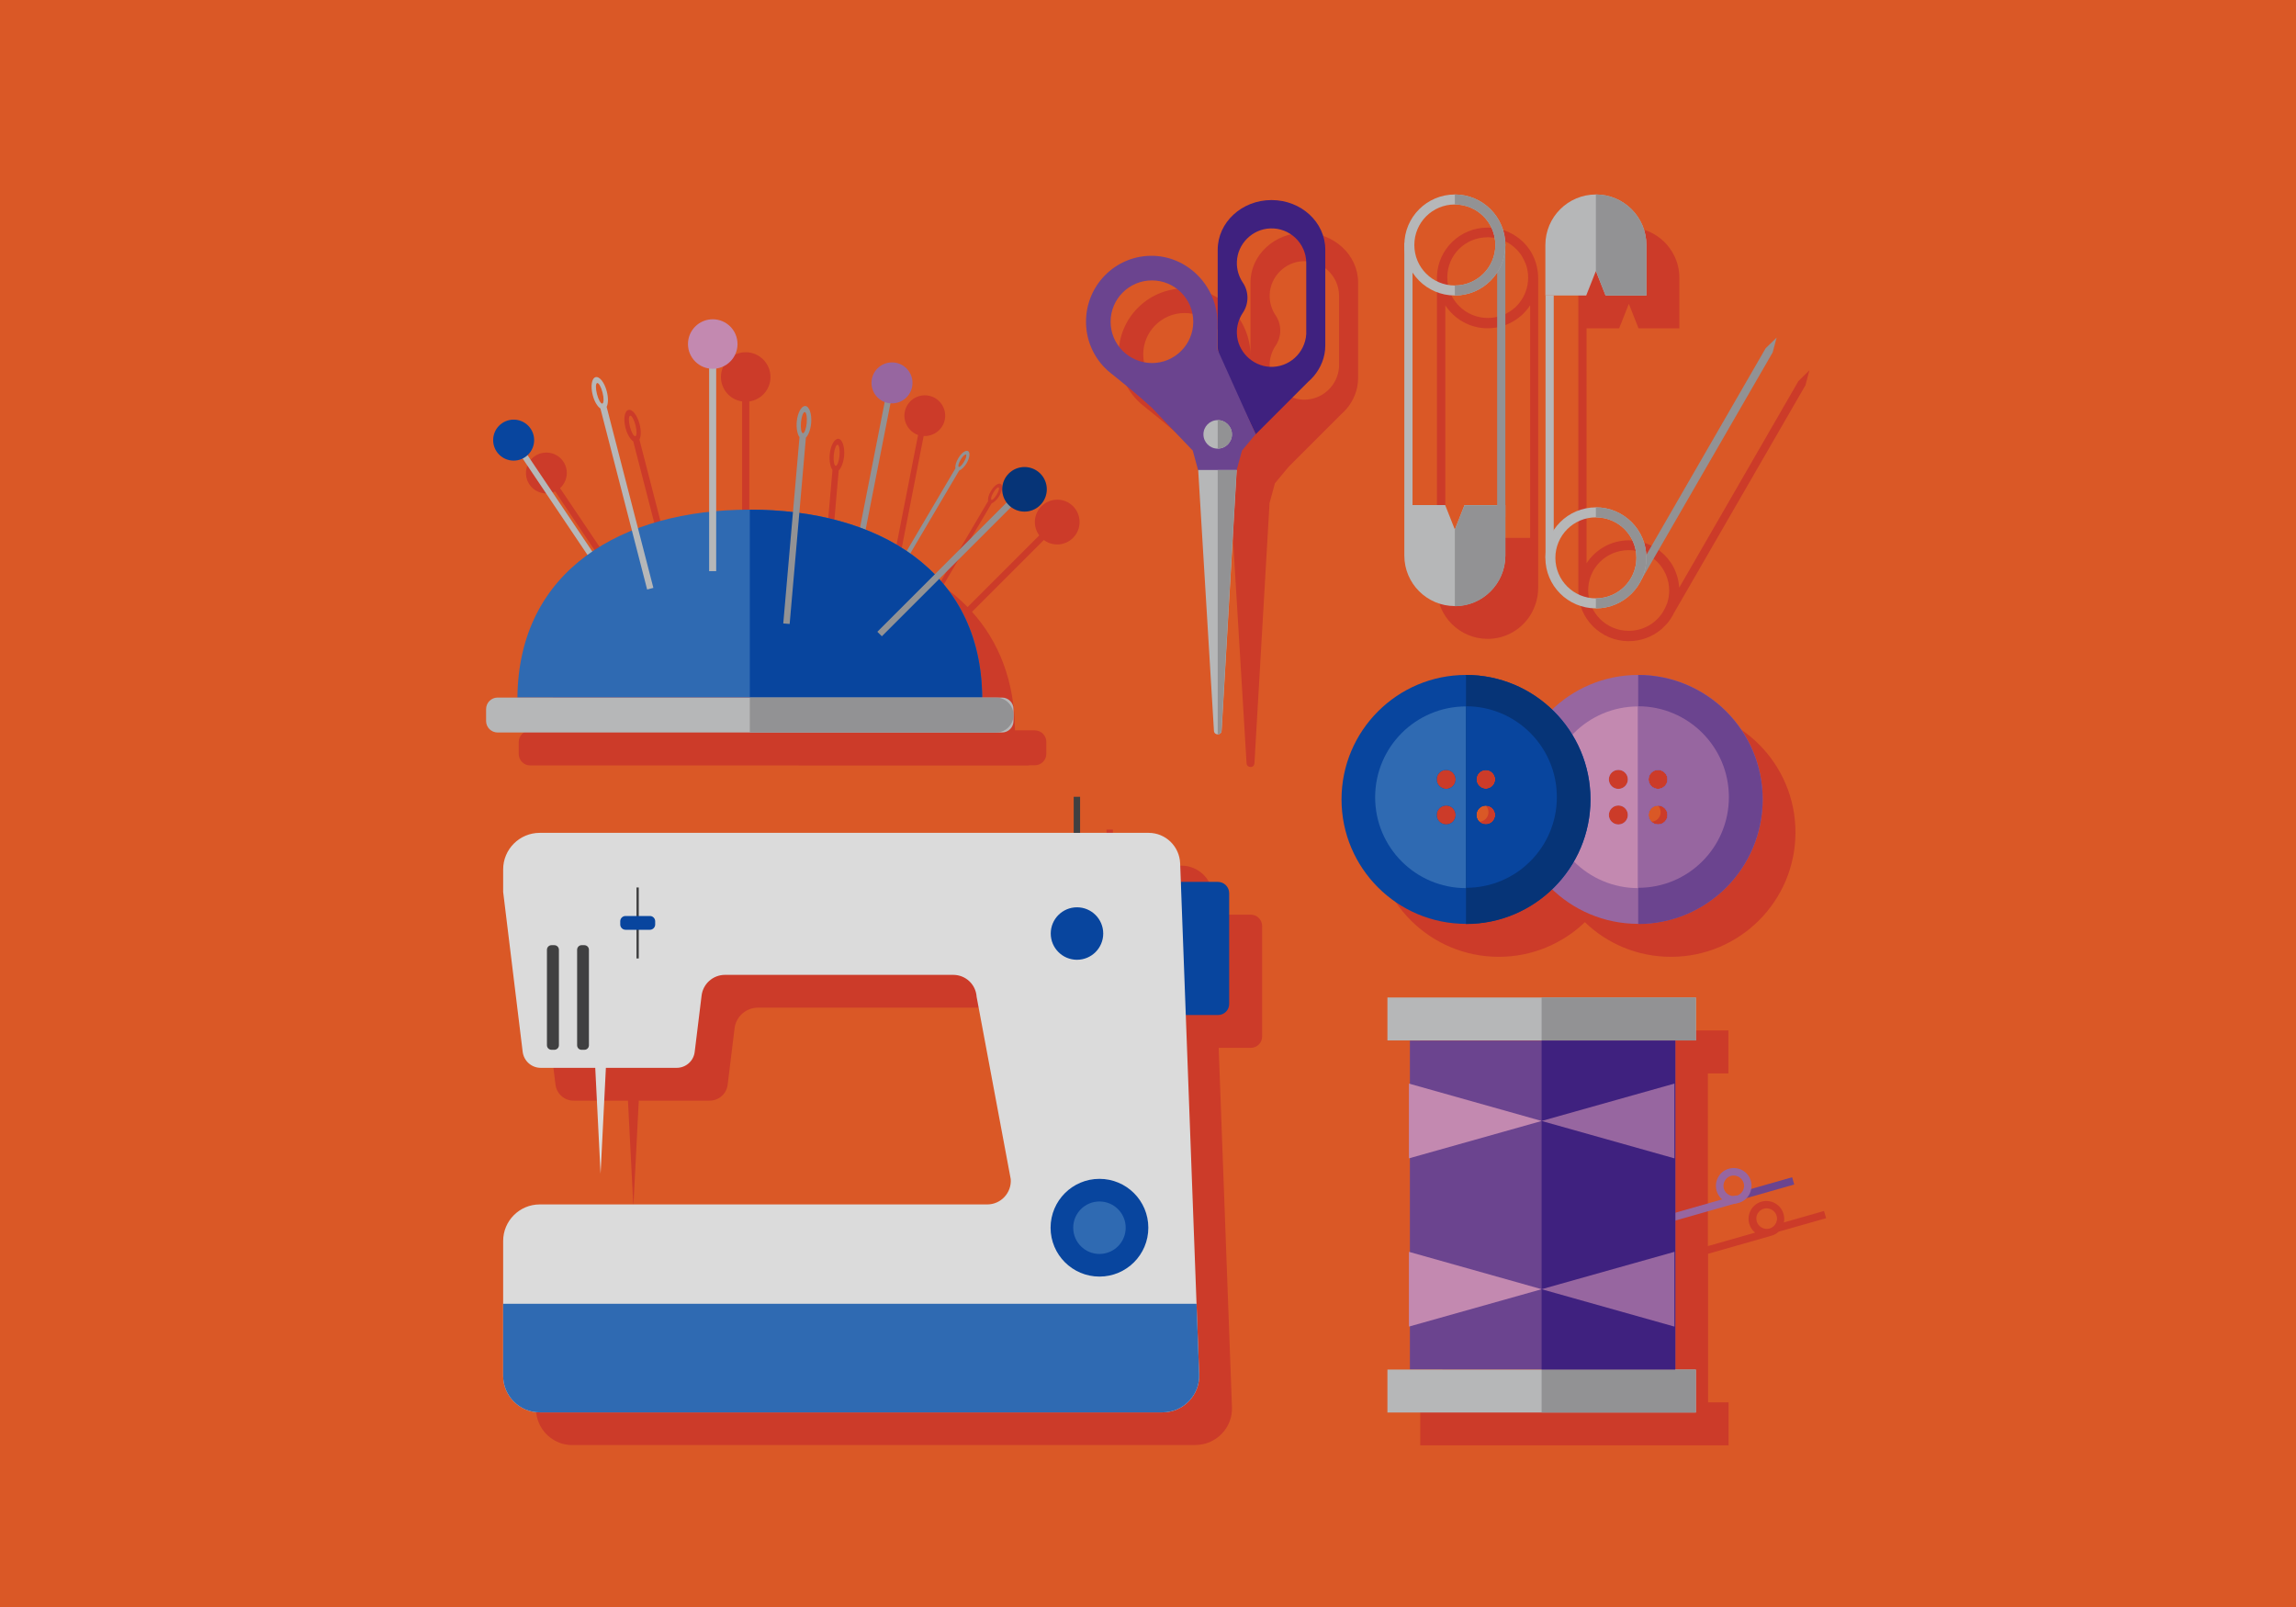<?xml version="1.0" encoding="UTF-8" standalone="no"?>
<!-- Generator: Adobe Illustrator 19.0.0, SVG Export Plug-In . SVG Version: 6.00 Build 0)  -->

<svg
   version="1.1"
   id="Layer_1"
   x="0px"
   y="0px"
   viewBox="0 0 1400 980"
   style="enable-background:new 0 0 1400 980;"
   xml:space="preserve"
   sodipodi:docname="svg.svg"
   inkscape:version="1.1.2 (0a00cf5339, 2022-02-04)"
   xmlns:inkscape="http://www.inkscape.org/namespaces/inkscape"
   xmlns:sodipodi="http://sodipodi.sourceforge.net/DTD/sodipodi-0.dtd"
   xmlns="http://www.w3.org/2000/svg"
   xmlns:svg="http://www.w3.org/2000/svg"><defs
   id="defs175" /><sodipodi:namedview
   id="namedview173"
   pagecolor="#505050"
   bordercolor="#ffffff"
   borderopacity="1"
   inkscape:pageshadow="0"
   inkscape:pageopacity="0"
   inkscape:pagecheckerboard="1"
   showgrid="false"
   inkscape:zoom="0.76020408"
   inkscape:cx="700.4698"
   inkscape:cy="490"
   inkscape:window-width="3440"
   inkscape:window-height="1369"
   inkscape:window-x="0"
   inkscape:window-y="34"
   inkscape:window-maximized="1"
   inkscape:current-layer="Layer_1" />
<style
   type="text/css"
   id="style2">
	.st0{fill:#DA5826;}
	.st1{fill:#CC3B29;}
	.st2{fill:#9766A0;}
	.st3{fill:#C389B0;}
	.st4{fill:#DBDBDB;}
	.st5{fill:#08459E;}
	.st6{fill:#2F6AB2;}
	.st7{fill:#404041;}
	.st8{fill:#B6B7B8;}
	.st9{fill:#929294;}
	.st10{fill:#6B448F;}
	.st11{fill:#3F217F;}
	.st12{fill:#063477;}
</style>
<rect
   class="st0"
   width="1400"
   height="980"
   id="rect4" />
<g
   id="g20">
	<path
   class="st1"
   d="M762.7,557.8H740v0l-0.4-11.3c-0.4-10.4-8.9-18.6-19.2-18.6h-0.7h-41.1v-22h-3.9v22h-53H349.1   c-12.3,0-22.3,10-22.3,22.3v13.7l11.9,97.5c0.7,5.6,5.4,9.8,11,9.8h33.2l3.3,64.6l3.3-64.6h43.2c5.6,0,10.4-4.2,11-9.8l4.2-34.3   c0.9-7.2,7-12.6,14.3-12.6h139.1c7.6,0,13.8,5.8,14.3,13.4l20.8,111.2c0.6,8.3-6,15.4-14.3,15.4H349.1c-12.3,0-22.3,10-22.3,22.3   v38.4V859c0,7.3,3.5,13.8,9,17.9c0.9,0.6,1.8,1.2,2.7,1.7c0.3,0.2,0.6,0.3,1,0.5c1,0.5,2,0.9,3,1.2c1,0.3,2.1,0.6,3.2,0.7   c0.7,0.1,1.5,0.2,2.3,0.2c0.4,0,0.8,0,1.1,0h298.8h79.8h1.2c12.6,0,22.8-10.5,22.3-23.1L743.1,639h19.6c3.8,0,6.9-3.1,6.9-6.9   v-67.4C769.6,560.9,766.5,557.8,762.7,557.8z"
   id="path6" />
	<path
   class="st1"
   d="M907.1,389.6L907.1,389.6c9.5,0,18-4.3,23.6-11.1c0.8-0.9,1.5-1.9,2.2-3c0.6-0.9,1.1-1.8,1.6-2.8   c2.1-4.2,3.4-9,3.4-14v-30.8l0,0V170.8c0-0.4,0-0.9,0-1.3l0,0l0,0c0-4.3-0.9-8.3-2.4-12c-0.8-1.8-1.7-3.6-2.8-5.2   c-1.1-1.6-2.4-3.2-3.8-4.6c-0.3-0.3-0.7-0.7-1.1-1c-1.1-1-2.3-1.9-3.5-2.7c-1.2-0.8-2.5-1.6-3.9-2.2c-4-1.9-8.6-3-13.4-3l0,0l0,0   l0,0c-16.6,0-30.1,13.1-30.8,29.4h0v160v30.8C876.3,375.8,890.1,389.6,907.1,389.6z M907.1,144.7L907.1,144.7   c8.5,0,16,4.3,20.5,10.9c0.2,0.3,0.4,0.7,0.6,1c0.8,1.4,1.5,2.8,2.1,4.3c0.1,0.4,0.3,0.8,0.4,1.1c0.7,2.3,1.1,4.8,1.1,7.3   c0,6-2.1,11.4-5.6,15.7c-0.3,0.3-0.5,0.6-0.8,0.9c-0.3,0.3-0.5,0.6-0.8,0.9c0,0,0,0,0,0c-0.4,0.4-0.8,0.8-1.2,1.1   c-0.3,0.3-0.7,0.6-1,0.8c-4.2,3.3-9.5,5.2-15.2,5.2c-13.6,0-24.7-11-24.7-24.7S893.4,144.7,907.1,144.7z M881.3,186.2   c5.5,8.4,15,14,25.8,14l0,0l0,0l0,0c3.2,0,6.3-0.5,9.2-1.4c2.9-0.9,5.6-2.2,8.1-3.9c1-0.7,2-1.4,2.9-2.2c0.8-0.7,1.5-1.3,2.2-2.1   c0.4-0.4,0.7-0.8,1-1.1c0.9-1,1.7-2.1,2.5-3.3v141.8H913l0,0l0,0l-3.6,9l-2.3,5.9l-5.9-14.9h-19.9V186.2z"
   id="path8" />
	<path
   class="st1"
   d="M993.1,391L993.1,391L993.1,391L993.1,391c7.4,0,14.3-2.6,19.6-7c0.4-0.3,0.8-0.6,1.1-1   c0.7-0.7,1.4-1.4,2.1-2.1c0.3-0.4,0.7-0.7,1-1.1c1.1-1.4,2.1-2.8,3-4.4c0.2-0.4,0.4-0.8,0.6-1.2c0.1-0.2,0.2-0.5,0.4-0.7l0,0   l80-138.6l2.4-9.1l-6.7,6.6l-72.7,126c-0.3-5.2-1.9-10-4.4-14.2c-0.3-0.4-0.5-0.8-0.8-1.2c-2.3-3.4-5.3-6.4-8.8-8.6   c-0.5-0.3-1-0.6-1.5-0.9c-0.4-0.2-0.8-0.4-1.2-0.6c-1.3-0.6-2.6-1.2-3.9-1.7c-1.2-0.4-2.3-0.7-3.6-1c-0.2,0-0.4-0.1-0.6-0.1   c-1.9-0.4-3.9-0.6-5.9-0.6v0c-10.8,0-20.3,5.6-25.8,14V200.2h19.9l5.9-14.9l5.9,14.9h24.9v0v-30.8v0c0-5.1-1.2-9.8-3.4-14   c-0.4-0.8-0.9-1.6-1.4-2.4c-1.2-1.9-2.6-3.7-4.2-5.3c0,0,0,0,0,0c-5.6-5.6-13.3-9-21.8-9v0c-17,0-30.8,13.8-30.8,30.8v30.8v159.3   c0,0.2,0,0.4,0,0.7C962.3,377.2,976.1,391,993.1,391z M993.1,335.5c6.8,0,13,2.8,17.5,7.2c0,0,0,0,0,0c4.4,4.5,7.2,10.6,7.2,17.4   c0,2.6-0.4,5-1.1,7.3c-0.1,0.4-0.2,0.8-0.4,1.1c-0.6,1.5-1.3,3-2.1,4.3c-0.2,0.3-0.4,0.7-0.6,1c-4.4,6.6-11.9,10.9-20.5,10.9l0,0   c-13.6,0-24.7-11-24.7-24.7S979.5,335.5,993.1,335.5z"
   id="path10" />
	<path
   class="st1"
   d="M1084.6,751.1l28.9-8.2l-1.3-4.4l-24.5,7c0.4-1.7,0.3-3.4-0.2-5.2c-1.6-5.8-7.7-9.1-13.4-7.5   c-5.8,1.6-9.1,7.7-7.5,13.4c0.6,2.3,1.9,4.1,3.6,5.5l-28.8,8.2V654.6h12.5v-26.2h-94h-94v26.2h13.7v26.4l-0.6-0.2v45.6l0.6-0.2   v57.3l-0.6-0.2V829l0.6-0.2v26.4H866v26.2h94h94v-26.2h-12.5v-90.6l37.9-10.8l0,0c0.2-0.1,0.5-0.1,0.7-0.2   C1081.9,753.1,1083.4,752.2,1084.6,751.1z M1075.5,737.1c3.3-0.9,6.8,1,7.8,4.3c0.6,2,0.1,4-1.1,5.6l0,0l0,0   c-0.8,1-1.9,1.8-3.2,2.2c-3.3,0.9-6.8-1-7.8-4.3C1070.2,741.5,1072.1,738.1,1075.5,737.1z"
   id="path12" />
	<path
   class="st1"
   d="M795.3,141.9c-18.1,0-32.8,13.6-32.8,30.3v44.8c0-22.5-18.4-41.5-41-41.1c-21.8,0.4-39.4,18.2-39.4,40.2   c0,12.6,5.8,23.9,14.9,31.2c8.6,6.9,17.2,13.8,25.3,21.3l24.9,26.1l3.3,11.9l9.6,158.9c0.1,1.9,1.9,2.5,3.3,2.1c0,0,0,0,0,0   c0.1,0,0.3-0.1,0.4-0.2c0,0,0,0,0,0c0.1-0.1,0.2-0.1,0.3-0.2c0,0,0.1-0.1,0.1-0.1c0.1-0.1,0.2-0.1,0.2-0.2c0,0,0.1-0.1,0.1-0.2   c0-0.1,0.1-0.1,0.1-0.2c0-0.1,0.1-0.2,0.1-0.3c0-0.1,0.1-0.1,0.1-0.2c0-0.2,0.1-0.3,0.1-0.5c0,0,0,0,0,0l0.5-8.7l8.7-150h0   l3.3-12.1l8.3-10l32.1-32.1c1.1-1,2.2-2,3.1-3.1l0.1-0.1l0,0c4.4-5.2,7.1-11.7,7.1-18.8v-58.4C828.1,155.5,813.4,141.9,795.3,141.9   z M722.3,241.3c-13.9,0-25.2-11.3-25.2-25.2c0-13.9,11.3-25.2,25.2-25.2c13.9,0,25.2,11.3,25.2,25.2   C747.5,230.1,736.2,241.3,722.3,241.3z M762.5,233.1v-2.5c0,1,0.1,1.9,0.2,2.9L762.5,233.1z M816.5,223.7L816.5,223.7   c-0.7,11.5-10.5,20.6-22.3,20c-10.7-0.6-19.6-9.5-20-20.2c-0.2-4.7,1.2-9.1,3.6-12.7c3.8-5.6,3.8-12.9,0-18.5   c-2.4-3.6-3.8-8-3.6-12.7c0.4-10.9,9.4-19.9,20.3-20.3c12-0.5,22,9.2,22,21.1V223.7z"
   id="path14" />
	<path
   class="st1"
   d="M627.4,466.7h3.6c3.8,0,7-3.1,7-7v-7.3c0-3.8-3.1-7-7-7h-3.6h-8.5c-0.2-30.2-9.9-54.2-26.2-72.3l43.8-43.8   c5.3,4,12.9,3.6,17.8-1.3c5.3-5.3,5.3-13.9,0-19.3c-5.3-5.3-13.9-5.3-19.3,0c-4.8,4.8-5.3,12.4-1.3,17.8l-43.7,43.7   c-4.6-4.7-9.6-9-15.1-12.8l29.8-50.5c1.4-0.5,3.2-2.1,4.6-4.4c1.9-3.3,2.3-6.6,0.9-7.4c-1.4-0.8-4.1,1.1-6,4.4   c-1.4,2.3-2,4.7-1.7,6.1L572.8,356c-7.5-5.1-15.8-9.3-24.7-12.9l15.1-77.2c6.1,0.3,11.7-3.9,12.9-10c1.3-6.8-3.1-13.3-9.8-14.6   c-6.8-1.3-13.3,3.1-14.6,9.8c-1.2,6.2,2.4,12.1,8.1,14.2l-15,76.5c-11.6-4.3-24.1-7.3-37.4-9.1l4-45.8c1.6-1.5,2.9-4.9,3.3-8.8   c0.5-5.6-1.1-10.3-3.5-10.5c-2.4-0.2-4.8,4.1-5.3,9.7c-0.3,4,0.4,7.5,1.7,9.3l-4,45.7c-8.5-1-17.3-1.5-26.2-1.5   c-7,0-13.8,0.3-20.5,0.9v-86.9c7.3-1,12.9-7.3,12.9-14.9c0-8.3-6.8-15.1-15.1-15.1c-8.3,0-15.1,6.8-15.1,15.1   c0,7.6,5.6,13.9,12.9,14.9v87.3c-15.5,1.7-30.1,5-43.5,10l-19.1-74c1-2,1.1-5.5,0.1-9.4c-1.4-5.4-4.4-9.3-6.8-8.7   c-2.4,0.6-3.2,5.5-1.8,10.9c1,3.9,2.8,6.9,4.7,8.2l19.2,74.4c-8.7,3.5-16.9,7.8-24.3,12.9l-39.5-58.7c4.5-4.1,5.5-11,2-16.2   c-3.8-5.7-11.6-7.2-17.3-3.4c-5.7,3.8-7.2,11.6-3.4,17.3c3.5,5.2,10.2,6.9,15.7,4.3l39.5,58.8c-26,18.9-42.3,47.8-42.6,87h-12.1   c-3.8,0-7,3.1-7,7v7.3c0,3.8,3.1,7,7,7h153.8H627.4z M605.7,300.4c1.2-2.1,2.7-3.5,3.2-3.1c0.6,0.3,0.1,2.3-1.2,4.4   c-1.2,2.1-2.7,3.5-3.2,3.1C604,304.4,604.5,302.4,605.7,300.4z M508.4,277.5c0.3-3.5,1.4-6.3,2.3-6.3c1,0.1,1.5,3,1.2,6.6   c-0.3,3.5-1.4,6.3-2.3,6.3C508.6,284,508.1,281.1,508.4,277.5z M387.4,266c-1,0.2-2.4-2.3-3.3-5.8c-0.9-3.4-0.8-6.4,0.1-6.7   s2.4,2.3,3.3,5.8C388.4,262.8,388.3,265.8,387.4,266z"
   id="path16" />
	<path
   class="st1"
   d="M966.4,562.4c13.6,13.1,32.1,21.1,52.5,21.1c41.9,0,75.9-34,75.9-75.9c0-41.9-34-75.9-75.9-75.9   c-20.4,0-38.8,8-52.5,21.1c-13.6-13.1-32.1-21.1-52.5-21.1c-41.9,0-75.9,34-75.9,75.9c0,41.9,34,75.9,75.9,75.9   C934.3,583.5,952.8,575.4,966.4,562.4z M907.6,495.3c0,3.2-2.6,5.8-5.8,5.8c-3.2,0-5.8-2.6-5.8-5.8c0-3.2,2.6-5.8,5.8-5.8   C905,489.5,907.6,492.1,907.6,495.3z M901.8,511.2c3.2,0,5.8,2.6,5.8,5.8c0,3.2-2.6,5.8-5.8,5.8c-3.2,0-5.8-2.6-5.8-5.8   C896,513.8,898.6,511.2,901.8,511.2z M1001,517c0-3.2,2.6-5.8,5.8-5.8c3.2,0,5.8,2.6,5.8,5.8c0,3.2-2.6,5.8-5.8,5.8   C1003.6,522.8,1001,520.2,1001,517z M1006.8,501.1c-3.2,0-5.8-2.6-5.8-5.8c0-3.2,2.6-5.8,5.8-5.8c3.2,0,5.8,2.6,5.8,5.8   C1012.6,498.5,1010,501.1,1006.8,501.1z M931.8,495.3c0,3.2-2.6,5.8-5.8,5.8c-3.2,0-5.8-2.6-5.8-5.8c0-3.2,2.6-5.8,5.8-5.8   C929.2,489.5,931.8,492.1,931.8,495.3z M926,511.2c3.2,0,5.8,2.6,5.8,5.8c0,3.2-2.6,5.8-5.8,5.8c-3.2,0-5.8-2.6-5.8-5.8   C920.2,513.8,922.8,511.2,926,511.2z M1036.8,495.3c0,3.2-2.6,5.8-5.8,5.8s-5.8-2.6-5.8-5.8c0-3.2,2.6-5.8,5.8-5.8   S1036.8,492.1,1036.8,495.3z M1031,511.2c3.2,0,5.8,2.6,5.8,5.8c0,3.2-2.6,5.8-5.8,5.8s-5.8-2.6-5.8-5.8   C1025.2,513.8,1027.8,511.2,1031,511.2z"
   id="path18" />
</g>
<path
   class="st2"
   d="M998.9,411.6c-41.9,0-75.9,34-75.9,75.9c0,41.9,34,75.9,75.9,75.9c41.9,0,75.9-34,75.9-75.9  C1074.8,445.6,1040.8,411.6,998.9,411.6z M986.8,502.8c-3.2,0-5.8-2.6-5.8-5.8c0-3.2,2.6-5.8,5.8-5.8c3.2,0,5.8,2.6,5.8,5.8  C992.6,500.2,990,502.8,986.8,502.8z M986.8,481.1c-3.2,0-5.8-2.6-5.8-5.8c0-3.2,2.6-5.8,5.8-5.8c3.2,0,5.8,2.6,5.8,5.8  C992.6,478.5,990,481.1,986.8,481.1z M1011,502.8c-3.2,0-5.8-2.6-5.8-5.8c0-3.2,2.6-5.8,5.8-5.8c3.2,0,5.8,2.6,5.8,5.8  C1016.8,500.2,1014.2,502.8,1011,502.8z M1011,481.1c-3.2,0-5.8-2.6-5.8-5.8c0-3.2,2.6-5.8,5.8-5.8c3.2,0,5.8,2.6,5.8,5.8  C1016.8,478.5,1014.2,481.1,1011,481.1z"
   id="path22" />
<path
   class="st3"
   d="M998.9,430.8c-30.6,0-55.4,24.8-55.4,55.4c0,30.6,24.8,55.4,55.4,55.4c30.6,0,55.4-24.8,55.4-55.4  C1054.2,455.5,1029.5,430.8,998.9,430.8z M986.8,502.8c-3.2,0-5.8-2.6-5.8-5.8c0-3.2,2.6-5.8,5.8-5.8c3.2,0,5.8,2.6,5.8,5.8  C992.6,500.2,990,502.8,986.8,502.8z M986.8,481.1c-3.2,0-5.8-2.6-5.8-5.8c0-3.2,2.6-5.8,5.8-5.8c3.2,0,5.8,2.6,5.8,5.8  C992.6,478.5,990,481.1,986.8,481.1z M1011,502.8c-3.2,0-5.8-2.6-5.8-5.8c0-3.2,2.6-5.8,5.8-5.8c3.2,0,5.8,2.6,5.8,5.8  C1016.8,500.2,1014.2,502.8,1011,502.8z M1011,481.1c-3.2,0-5.8-2.6-5.8-5.8c0-3.2,2.6-5.8,5.8-5.8c3.2,0,5.8,2.6,5.8,5.8  C1016.8,478.5,1014.2,481.1,1011,481.1z"
   id="path24" />
<g
   id="g50">
	<polygon
   class="st4"
   points="366.2,715.8 362.3,638.1 370.1,638.1  "
   id="polygon26" />
	<path
   class="st5"
   d="M742.7,619H720v-81.2h22.6c3.8,0,6.9,3.1,6.9,6.9v67.4C749.6,615.9,746.5,619,742.7,619z"
   id="path28" />
	<path
   class="st4"
   d="M719.6,526.5c-0.4-10.4-8.9-18.6-19.2-18.6h-0.7h-98H329.1c-12.3,0-22.3,10-22.3,22.3v13.7l11.9,97.5   c0.7,5.6,5.4,9.8,11,9.8h82.9c5.6,0,10.4-4.2,11-9.8l4.2-34.3c0.9-7.2,7-12.6,14.3-12.6h139.1c7.6,0,13.8,5.8,14.3,13.4l20.8,111.2   c0.6,8.3-6,15.4-14.3,15.4H329.1c-12.3,0-22.3,10-22.3,22.3V839c0,12.3,10,22.3,22.3,22.3h298.8h79.8h1.2   c12.6,0,22.8-10.5,22.3-23.1L719.6,526.5z"
   id="path30" />
	<circle
   class="st5"
   cx="670.4"
   cy="748.7"
   r="29.8"
   id="circle32" />
	<path
   class="st6"
   d="M306.8,839c0,12.3,10,22.3,22.3,22.3h298.8h79.8h1.2c12.6,0,22.8-10.5,22.3-23.1l-1.6-43.1H306.8V839z"
   id="path34" />
	<circle
   class="st6"
   cx="670.4"
   cy="748.7"
   r="16"
   id="circle36" />
	<circle
   class="st5"
   cx="656.7"
   cy="569.3"
   r="16"
   id="circle38" />
	<rect
   x="654.7"
   y="485.9"
   class="st7"
   width="3.9"
   height="22"
   id="rect40" />
	<path
   class="st7"
   d="M338,640.2h-1.7c-1.5,0-2.8-1.2-2.8-2.8v-58.2c0-1.5,1.2-2.8,2.8-2.8h1.7c1.5,0,2.8,1.2,2.8,2.8v58.2   C340.8,639,339.5,640.2,338,640.2z"
   id="path42" />
	<path
   class="st7"
   d="M356.3,640.2h-1.7c-1.5,0-2.7-1.2-2.7-2.8v-58.2c0-1.5,1.2-2.8,2.7-2.8h1.7c1.5,0,2.8,1.2,2.8,2.8v58.2   C359.1,639,357.9,640.2,356.3,640.2z"
   id="path44" />
	<rect
   x="388.1"
   y="541.2"
   class="st7"
   width="1.4"
   height="43.3"
   id="rect46" />
	<path
   class="st5"
   d="M396.3,567h-14.9c-1.8,0-3.2-1.5-3.2-3.2v-2c0-1.8,1.5-3.2,3.2-3.2h14.9c1.8,0,3.2,1.5,3.2,3.2v2   C399.5,565.6,398,567,396.3,567z"
   id="path48" />
</g>
<g
   id="g76">
	<path
   class="st8"
   d="M973.1,118.6c-17,0-30.8,13.8-30.8,30.8v30.8h24.9l5.9-14.9l5.9,14.9h24.9v-30.8   C1003.9,132.4,990.1,118.6,973.1,118.6z"
   id="path52" />
	<rect
   x="942.4"
   y="180.2"
   class="st8"
   width="5"
   height="160"
   id="rect54" />
	<polygon
   class="st9"
   points="996.6,351 1000.9,353.5 1080.9,214.9 1083.3,205.9 1076.6,212.4  "
   id="polygon56" />
	<path
   class="st9"
   d="M979,180.2h24.9v-30.8c0-17-13.8-30.8-30.8-30.8v46.6L979,180.2z"
   id="path58" />
	<path
   class="st8"
   d="M887.1,369.6c-17,0-30.8-13.8-30.8-30.8v-30.8h24.9l5.9,14.9l5.9-14.9h24.9v30.8   C917.8,355.8,904.1,369.6,887.1,369.6z"
   id="path60" />
	<rect
   x="856.3"
   y="148.1"
   class="st8"
   width="5"
   height="160"
   id="rect62" />
	<rect
   x="912.9"
   y="148.7"
   class="st9"
   width="5"
   height="166.5"
   id="rect64" />
	<path
   class="st8"
   d="M917.9,149.4c0-17-13.8-30.8-30.8-30.8s-30.8,13.8-30.8,30.8c0,17,13.8,30.8,30.8,30.8   S917.9,166.4,917.9,149.4z M911.8,149.4c0,13.6-11,24.7-24.7,24.7s-24.7-11-24.7-24.7s11-24.7,24.7-24.7S911.8,135.8,911.8,149.4z"
   id="path66" />
	<path
   class="st9"
   d="M893,308.1h24.9v30.8c0,17-13.8,30.8-30.8,30.8V323L893,308.1z"
   id="path68" />
	<path
   class="st9"
   d="M911.8,149.4c0-13.6-11-24.7-24.7-24.7v-6.1c17,0,30.8,13.8,30.8,30.8s-13.8,30.8-30.8,30.8v-6.1   C900.7,174.1,911.8,163,911.8,149.4z"
   id="path70" />
	<path
   class="st8"
   d="M973.1,309.4c-17,0-30.8,13.8-30.8,30.8s13.8,30.8,30.8,30.8s30.8-13.8,30.8-30.8S990.1,309.4,973.1,309.4z    M973.1,364.9c-13.6,0-24.7-11-24.7-24.7c0-13.6,11-24.7,24.7-24.7s24.7,11,24.7,24.7C997.8,353.8,986.8,364.9,973.1,364.9z"
   id="path72" />
	<path
   class="st9"
   d="M997.8,340.2c0,13.6-11,24.7-24.7,24.7v6.1c17,0,30.8-13.8,30.8-30.8c0-17-13.8-30.8-30.8-30.8v6.1   C986.8,315.5,997.8,326.6,997.8,340.2z"
   id="path74" />
</g>
<g
   id="g104">
	
		<rect
   x="996.7"
   y="738"
   transform="matrix(0.962 -0.274 0.274 0.962 -163.25 309.451)"
   class="st2"
   width="63.3"
   height="4.6"
   id="rect78" />
	<rect
   x="859.7"
   y="634.6"
   class="st10"
   width="161.9"
   height="200.6"
   id="rect80" />
	
		<rect
   x="1062.1"
   y="722.6"
   transform="matrix(0.962 -0.274 0.274 0.962 -157.166 322.403)"
   class="st10"
   width="31.4"
   height="4.6"
   id="rect82" />
	<path
   class="st2"
   d="M1054.2,712.7c-5.8,1.6-9.1,7.7-7.5,13.4c1.6,5.8,7.7,9.1,13.4,7.5c5.8-1.6,9.1-7.7,7.5-13.4   C1066,714.4,1060,711.1,1054.2,712.7z M1058.9,729.2c-3.3,0.9-6.8-1-7.8-4.3c-0.9-3.3,1-6.8,4.3-7.8c3.3-0.9,6.8,1,7.8,4.3   S1062.2,728.3,1058.9,729.2z"
   id="path84" />
	<rect
   x="846"
   y="608.3"
   class="st8"
   width="188.1"
   height="26.2"
   id="rect86" />
	<rect
   x="846"
   y="835.2"
   class="st8"
   width="188.1"
   height="26.2"
   id="rect88" />
	<polygon
   class="st3"
   points="859.1,660.8 1021,706.4 1021,660.8 859.1,706.4  "
   id="polygon90" />
	<polygon
   class="st3"
   points="859.1,763.4 1021,809 1021,763.4 859.1,809  "
   id="polygon92" />
	<rect
   x="940"
   y="608.3"
   class="st9"
   width="94"
   height="26.2"
   id="rect94" />
	<rect
   x="940"
   y="835.2"
   class="st9"
   width="94"
   height="26.2"
   id="rect96" />
	<rect
   x="940"
   y="634.6"
   class="st11"
   width="81.5"
   height="200.6"
   id="rect98" />
	<polygon
   class="st2"
   points="1021,706.4 1021,660.8 940,683.6  "
   id="polygon100" />
	<polygon
   class="st2"
   points="1021,809 1021,763.4 940,786.2  "
   id="polygon102" />
</g>
<g
   id="g118">
	<path
   class="st11"
   d="M742.5,210.6c0,5.6,1.7,10.8,4.5,15.3l0,0l18.7,38.9l32.1-32.1c1.1-1,2.2-2,3.1-3.1l0.1-0.1l0,0   c4.4-5.2,7.1-11.7,7.1-18.8v-58.4c0-16.8-14.7-30.3-32.8-30.3c-18.1,0-32.8,13.6-32.8,30.3V210.6z M796.5,203.7L796.5,203.7   c-0.7,11.5-10.5,20.6-22.3,20c-10.7-0.6-19.6-9.5-20-20.2c-0.2-4.7,1.2-9.1,3.6-12.7c3.8-5.6,3.8-12.9,0-18.5   c-2.4-3.6-3.8-8-3.6-12.7c0.4-10.9,9.4-19.9,20.3-20.3c12-0.5,22,9.2,22,21.1V203.7z"
   id="path106" />
	<path
   class="st10"
   d="M662.2,196.2c0,12.6,5.8,23.9,14.9,31.2c8.6,6.9,17.2,13.8,25.3,21.3l24.9,26.1l3.3,12.1H754l3.3-12.1l8.3-10   l-23.2-51.6v-16.1c0-22.5-18.4-41.5-41-41.1C679.7,156.4,662.2,174.2,662.2,196.2z M677.2,196.2c0-13.9,11.3-25.2,25.2-25.2   c13.9,0,25.2,11.3,25.2,25.2c0,13.9-11.3,25.2-25.2,25.2C688.4,221.3,677.2,210.1,677.2,196.2z"
   id="path108" />
	<path
   class="st8"
   d="M744.9,445.6l9.2-159h-23.5l9.6,159C740.3,448.6,744.7,448.6,744.9,445.6z"
   id="path110" />
	<circle
   class="st8"
   cx="742.5"
   cy="264.9"
   r="8.7"
   id="circle112" />
	<path
   class="st9"
   d="M742.5,447.9c1.1,0,2.2-0.8,2.3-2.2l9.2-159h-11.5V447.9z"
   id="path114" />
	<path
   class="st9"
   d="M751.2,264.9c0-4.8-3.9-8.7-8.7-8.7v17.3C747.3,273.6,751.2,269.7,751.2,264.9z"
   id="path116" />
</g>
<g
   id="g158">
	<path
   class="st9"
   d="M589.4,282.5c1.9-3.3,2.3-6.6,0.9-7.4c-1.4-0.8-4.1,1.1-6,4.4c-1.4,2.3-2,4.7-1.7,6.1l-39.1,66.3l2.3,1.3   l39.1-66.3C586.2,286.5,588,284.8,589.4,282.5z M589,277.2c0.6,0.3,0.1,2.3-1.2,4.4c-1.2,2.1-2.7,3.5-3.2,3.1   c-0.6-0.3-0.1-2.3,1.2-4.4C587,278.3,588.4,276.9,589,277.2z"
   id="path120" />
	<g
   id="g126">
		
			<rect
   x="530.1"
   y="242"
   transform="matrix(0.981 0.193 -0.193 0.981 66.599 -96.882)"
   class="st9"
   width="3.6"
   height="104.7"
   id="rect122" />
		<circle
   class="st2"
   cx="543.9"
   cy="233.5"
   r="12.5"
   id="circle124" />
	</g>
	<g
   id="g132">
		
			<rect
   x="346"
   y="267.5"
   transform="matrix(0.83 -0.558 0.558 0.83 -119.291 248.374)"
   class="st8"
   width="3.6"
   height="104.7"
   id="rect128" />
		<circle
   class="st5"
   cx="313.2"
   cy="268.4"
   r="12.5"
   id="circle130" />
	</g>
	<path
   class="st6"
   d="M598.9,425.4c-0.6-77.7-63.8-114.6-141.7-114.6c-77.9,0-141,36.9-141.7,114.6H598.9z"
   id="path134" />
	<path
   class="st5"
   d="M598.9,425.4c-0.6-77.7-63.8-114.6-141.7-114.6v114.6H598.9z"
   id="path136" />
	<path
   class="st8"
   d="M611,446.7H303.4c-3.8,0-7-3.1-7-7v-7.3c0-3.8,3.1-7,7-7H611c3.8,0,7,3.1,7,7v7.3   C618,443.5,614.9,446.7,611,446.7z"
   id="path138" />
	<g
   id="g144">
		<rect
   x="432.4"
   y="221.5"
   class="st8"
   width="4.3"
   height="126.8"
   id="rect140" />
		<circle
   class="st3"
   cx="434.6"
   cy="209.8"
   r="15.1"
   id="circle142" />
	</g>
	<g
   id="g150">
		
			<rect
   x="574.9"
   y="289.1"
   transform="matrix(0.707 0.707 -0.707 0.707 413.787 -306.463)"
   class="st9"
   width="3.9"
   height="114.4"
   id="rect146" />
		<circle
   class="st12"
   cx="624.7"
   cy="298.4"
   r="13.6"
   id="circle148" />
	</g>
	<path
   class="st9"
   d="M494.6,258.1c0.5-5.6-1.1-10.3-3.5-10.5c-2.4-0.2-4.8,4.1-5.3,9.7c-0.3,4,0.4,7.5,1.7,9.3l-9.9,113.6l3.9,0.3   l9.9-113.6C492.9,265.4,494.2,262.1,494.6,258.1z M490.7,251.3c1,0.1,1.5,3,1.2,6.6c-0.3,3.5-1.4,6.3-2.3,6.3c-1-0.1-1.5-3-1.2-6.6   C488.7,254,489.8,251.2,490.7,251.3z"
   id="path152" />
	<path
   class="st8"
   d="M370,238.7c-1.4-5.4-4.4-9.3-6.8-8.7c-2.4,0.6-3.2,5.5-1.8,10.9c1,3.9,2.8,6.9,4.7,8.2l28.5,110.4l3.8-1   l-28.5-110.4C370.9,246.2,371,242.6,370,238.7z M364.1,233.6c1-0.2,2.4,2.3,3.3,5.8c0.9,3.4,0.8,6.4-0.1,6.7s-2.4-2.3-3.3-5.8   C363.1,236.8,363.2,233.8,364.1,233.6z"
   id="path154" />
	<path
   class="st9"
   d="M607.4,425.4H457.2v21.3h150.2c5.8,0,10.6-4.8,10.6-10.6S613.3,425.4,607.4,425.4z"
   id="path156" />
</g>
<path
   class="st5"
   d="M893.9,411.6c-41.9,0-75.9,34-75.9,75.9c0,41.9,34,75.9,75.9,75.9c41.9,0,75.9-34,75.9-75.9  C969.8,445.6,935.8,411.6,893.9,411.6z M881.8,502.8c-3.2,0-5.8-2.6-5.8-5.8c0-3.2,2.6-5.8,5.8-5.8c3.2,0,5.8,2.6,5.8,5.8  C887.6,500.2,885,502.8,881.8,502.8z M881.8,481.1c-3.2,0-5.8-2.6-5.8-5.8c0-3.2,2.6-5.8,5.8-5.8c3.2,0,5.8,2.6,5.8,5.8  C887.6,478.5,885,481.1,881.8,481.1z M906,502.8c-3.2,0-5.8-2.6-5.8-5.8c0-3.2,2.6-5.8,5.8-5.8c3.2,0,5.8,2.6,5.8,5.8  C911.8,500.2,909.2,502.8,906,502.8z M906,481.1c-3.2,0-5.8-2.6-5.8-5.8c0-3.2,2.6-5.8,5.8-5.8c3.2,0,5.8,2.6,5.8,5.8  C911.8,478.5,909.2,481.1,906,481.1z"
   id="path160" />
<path
   class="st6"
   d="M893.9,430.8c-30.6,0-55.4,24.8-55.4,55.4c0,30.6,24.8,55.4,55.4,55.4c30.6,0,55.4-24.8,55.4-55.4  C949.3,455.5,924.5,430.8,893.9,430.8z M881.8,502.8c-3.2,0-5.8-2.6-5.8-5.8c0-3.2,2.6-5.8,5.8-5.8c3.2,0,5.8,2.6,5.8,5.8  C887.6,500.2,885,502.8,881.8,502.8z M881.8,481.1c-3.2,0-5.8-2.6-5.8-5.8c0-3.2,2.6-5.8,5.8-5.8c3.2,0,5.8,2.6,5.8,5.8  C887.6,478.5,885,481.1,881.8,481.1z M906,502.8c-3.2,0-5.8-2.6-5.8-5.8c0-3.2,2.6-5.8,5.8-5.8c3.2,0,5.8,2.6,5.8,5.8  C911.8,500.2,909.2,502.8,906,502.8z M906,481.1c-3.2,0-5.8-2.6-5.8-5.8c0-3.2,2.6-5.8,5.8-5.8c3.2,0,5.8,2.6,5.8,5.8  C911.8,478.5,909.2,481.1,906,481.1z"
   id="path162" />
<path
   class="st12"
   d="M969.8,487.5c0-41.9-34-75.9-75.9-75.9v151.9C935.8,563.5,969.8,529.5,969.8,487.5z M906,469.5  c3.2,0,5.8,2.6,5.8,5.8c0,3.2-2.6,5.8-5.8,5.8c-3.2,0-5.8-2.6-5.8-5.8C900.2,472.1,902.8,469.5,906,469.5z M906,491.2  c3.2,0,5.8,2.6,5.8,5.8c0,3.2-2.6,5.8-5.8,5.8c-3.2,0-5.8-2.6-5.8-5.8C900.2,493.8,902.8,491.2,906,491.2z"
   id="path164" />
<path
   class="st5"
   d="M949.3,486.1c0-30.6-24.8-55.4-55.4-55.4v110.7C924.5,541.5,949.3,516.7,949.3,486.1z M906,469.5  c3.2,0,5.8,2.6,5.8,5.8c0,3.2-2.6,5.8-5.8,5.8c-3.2,0-5.8-2.6-5.8-5.8C900.2,472.1,902.8,469.5,906,469.5z M906,491.2  c3.2,0,5.8,2.6,5.8,5.8c0,3.2-2.6,5.8-5.8,5.8c-3.2,0-5.8-2.6-5.8-5.8C900.2,493.8,902.8,491.2,906,491.2z"
   id="path166" />
<path
   class="st10"
   d="M1074.8,487.5c0-41.9-34-75.9-75.9-75.9v151.9C1040.8,563.5,1074.8,529.5,1074.8,487.5z M1011,469.5  c3.2,0,5.8,2.6,5.8,5.8c0,3.2-2.6,5.8-5.8,5.8c-3.2,0-5.8-2.6-5.8-5.8C1005.2,472.1,1007.8,469.5,1011,469.5z M1011,491.2  c3.2,0,5.8,2.6,5.8,5.8c0,3.2-2.6,5.8-5.8,5.8c-3.2,0-5.8-2.6-5.8-5.8C1005.2,493.8,1007.8,491.2,1011,491.2z"
   id="path168" />
<path
   class="st2"
   d="M1054.2,486.1c0-30.6-24.8-55.4-55.4-55.4v110.7C1029.5,541.5,1054.2,516.7,1054.2,486.1z M1011,469.5  c3.2,0,5.8,2.6,5.8,5.8c0,3.2-2.6,5.8-5.8,5.8c-3.2,0-5.8-2.6-5.8-5.8C1005.2,472.1,1007.8,469.5,1011,469.5z M1011,491.2  c3.2,0,5.8,2.6,5.8,5.8c0,3.2-2.6,5.8-5.8,5.8c-3.2,0-5.8-2.6-5.8-5.8C1005.2,493.8,1007.8,491.2,1011,491.2z"
   id="path170" />
</svg>
